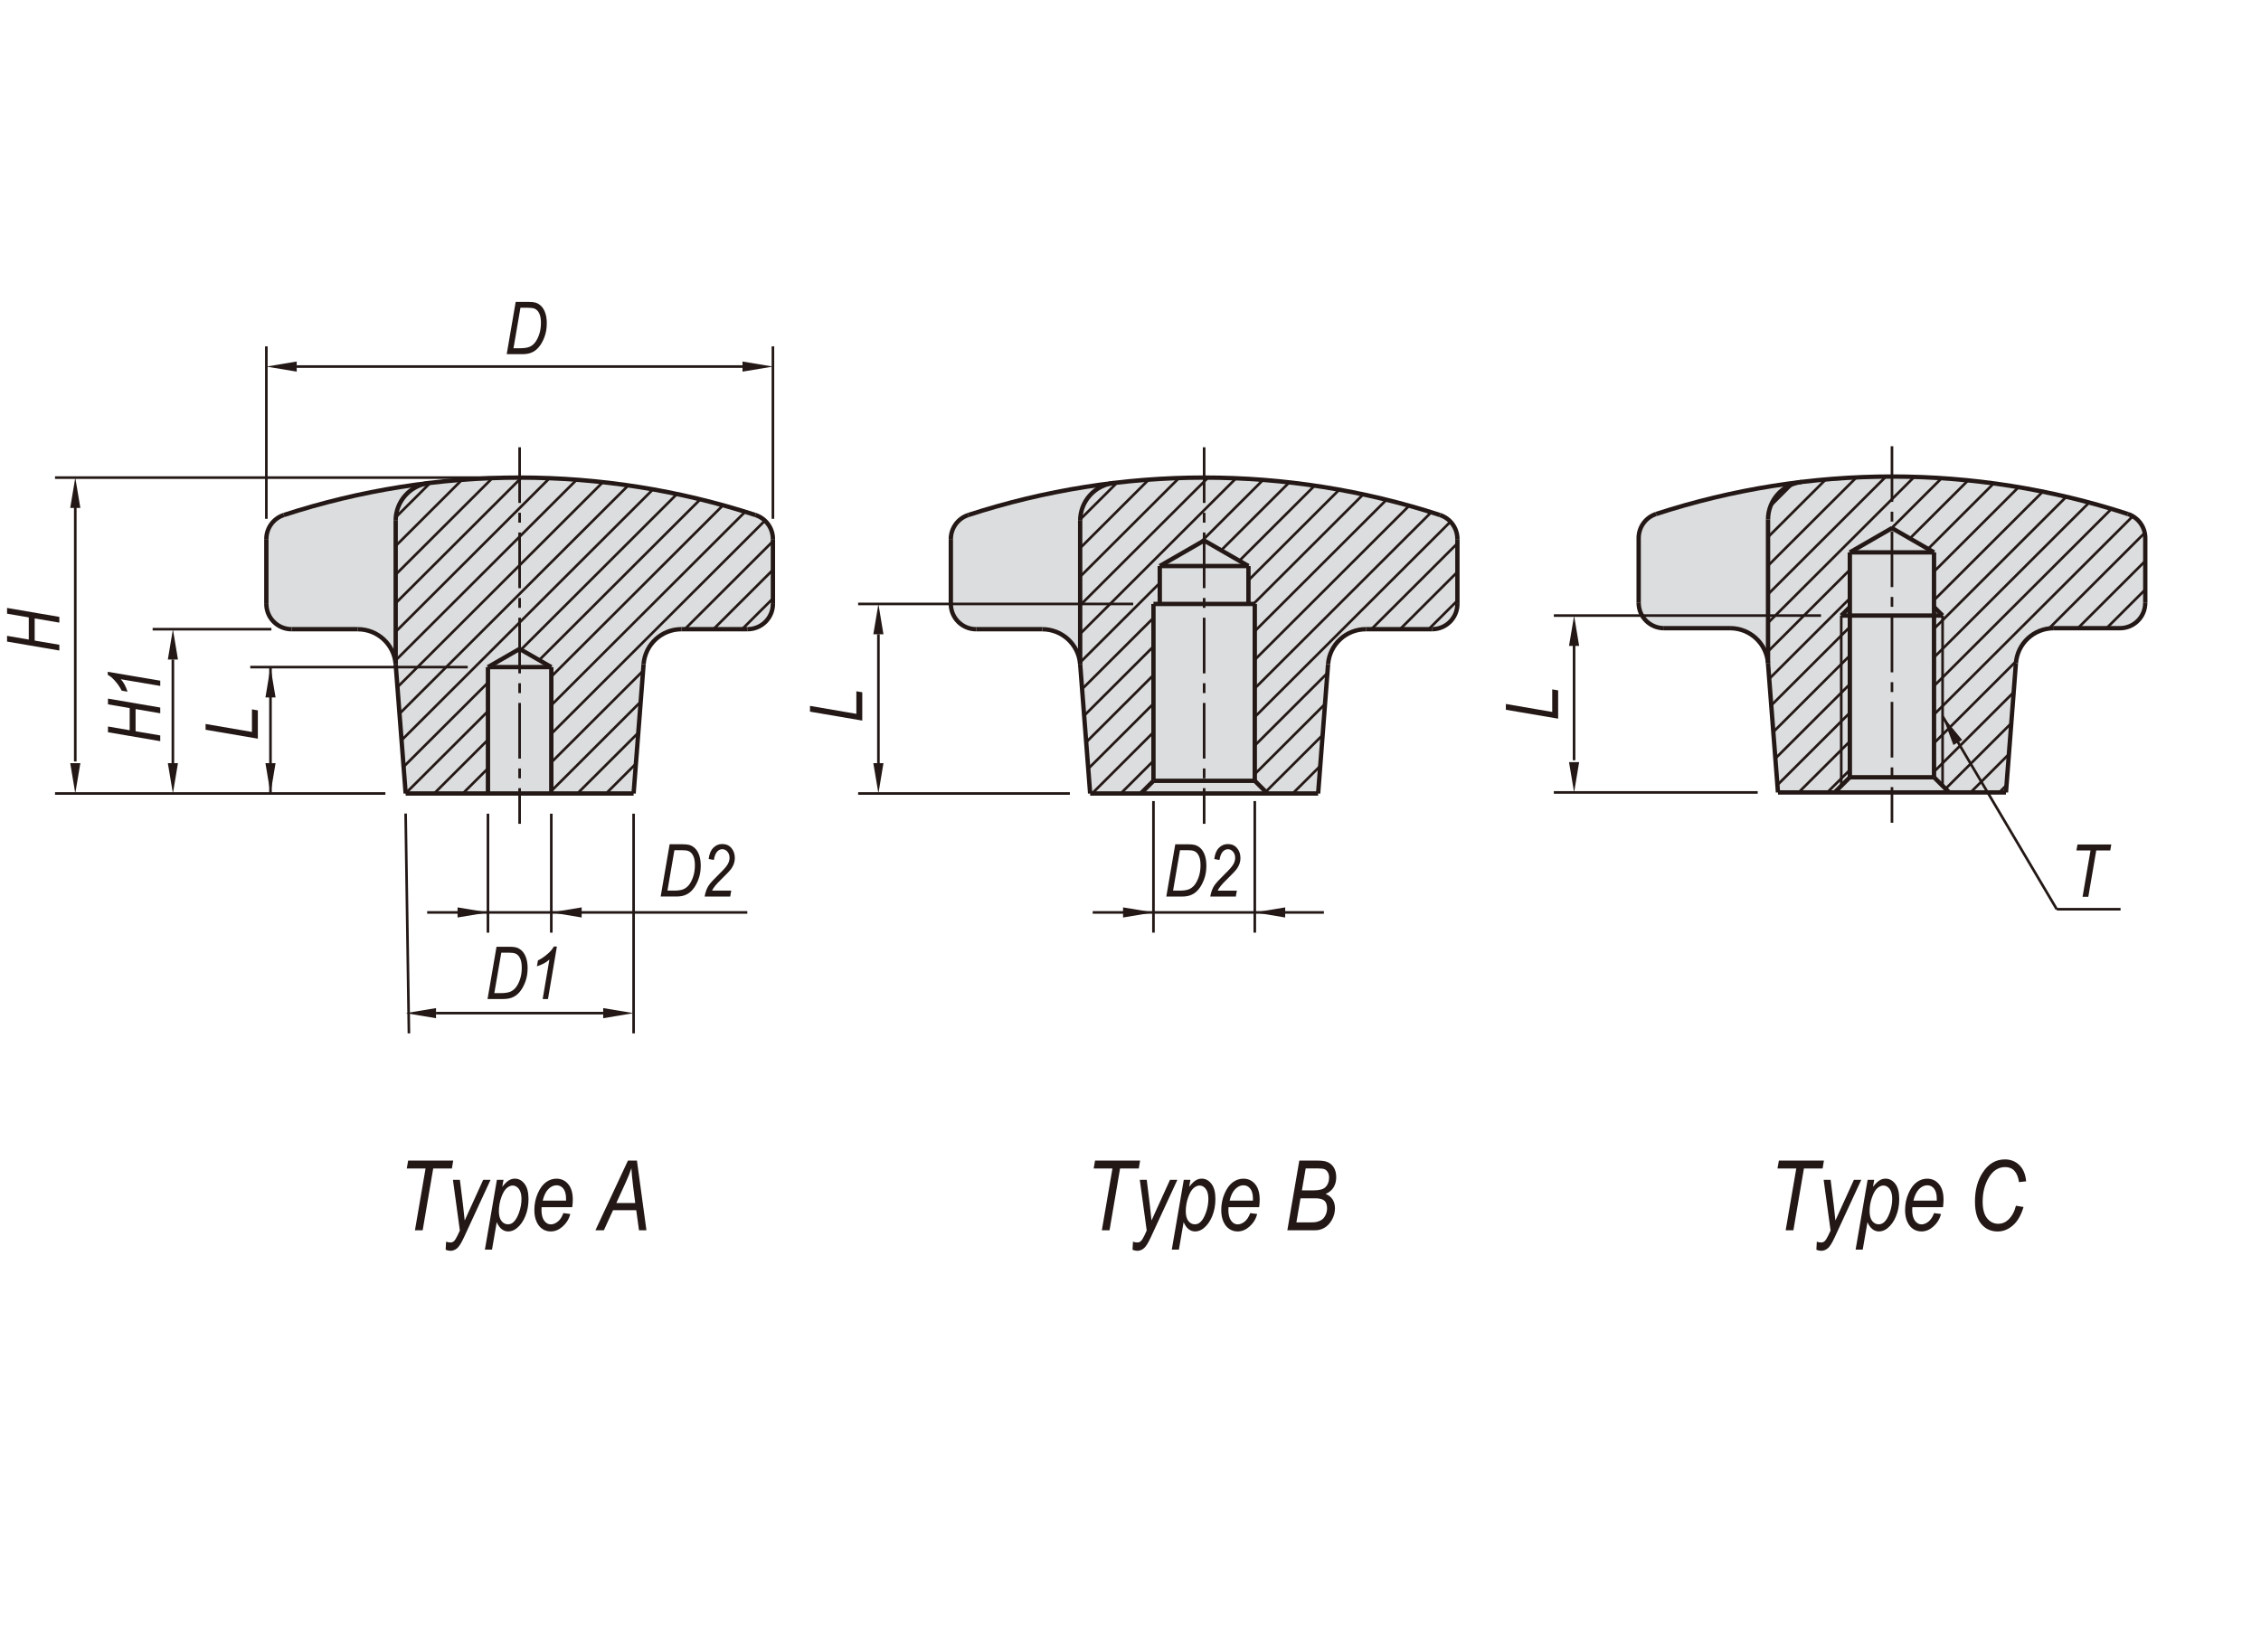 <?xml version="1.0" encoding="utf-8"?>
<!-- Generator: Adobe Illustrator 26.5.0, SVG Export Plug-In . SVG Version: 6.00 Build 0)  -->
<svg version="1.1" id="CK" xmlns="http://www.w3.org/2000/svg" xmlns:xlink="http://www.w3.org/1999/xlink" x="0px" y="0px"
	 viewBox="0 0 650 475" style="enable-background:new 0 0 650 475;" xml:space="preserve">
<style type="text/css">
	.st0{fill:#DCDDDE;}
	.st1{fill:#231815;}
	.st2{fill:none;stroke:#231815;stroke-width:1.25;stroke-miterlimit:10;}
	.st3{fill:none;stroke:#231815;stroke-width:0.75;stroke-miterlimit:10;}
	.st4{fill:none;stroke:#231815;stroke-width:0.75;stroke-miterlimit:10;stroke-dasharray:16,2.835,2.835,2.835;}
</style>
<g>
	<path class="st0" d="M195.91,180.92h19.01c4.02,0,7.28-3.25,7.28-7.27V155c0-3.14-2.03-5.93-5.02-6.91
		c-44.06-14.35-91.54-14.35-135.6,0c-2.99,0.98-5.02,3.76-5.02,6.91v18.66c0,4.01,3.26,7.27,7.28,7.27h19.01
		c5.71,0,10.45,4.38,10.89,10.06l2.86,37.17h65.54l2.86-37.17C185.45,185.31,190.2,180.92,195.91,180.92"/>
	<path class="st0" d="M381.8,190.99c0.44-5.68,5.18-10.06,10.89-10.06h19.01c4.02,0,7.28-3.25,7.28-7.27V155
		c0-3.14-2.03-5.93-5.02-6.91c-44.05-14.35-91.54-14.35-135.6,0c-2.99,0.98-5.02,3.76-5.02,6.91v18.66c0,4.01,3.26,7.27,7.28,7.27
		h19.01c5.71,0,10.45,4.38,10.89,10.06l2.86,37.17h65.54L381.8,190.99z"/>
	<path class="st0" d="M579.54,190.69c0.44-5.68,5.18-10.06,10.89-10.06h19.01c4.02,0,7.28-3.25,7.28-7.27V154.7
		c0-3.14-2.03-5.93-5.02-6.91c-44.05-14.35-91.54-14.35-135.59,0c-2.99,0.98-5.02,3.76-5.02,6.91v18.66c0,4.01,3.26,7.27,7.28,7.27
		h19.01c5.71,0,10.45,4.38,10.89,10.06l2.86,37.17h65.53L579.54,190.69z"/>
	<polygon class="st1" points="125.35,292.78 125.35,289.87 116.61,291.32 	"/>
	<polygon class="st1" points="23.1,219.44 20.19,219.44 21.64,228.16 	"/>
	<polygon class="st1" points="51.16,219.44 48.25,219.44 49.71,228.16 	"/>
	<polygon class="st1" points="79.22,200.54 76.31,200.54 77.76,191.82 	"/>
	<polygon class="st1" points="79.22,219.44 76.31,219.44 77.76,228.16 	"/>
	<polygon class="st1" points="51.16,189.64 48.25,189.64 49.71,180.92 	"/>
	<polygon class="st1" points="23.1,146.05 20.19,146.05 21.64,137.33 	"/>
	<polygon class="st1" points="85.3,106.86 85.3,103.95 76.57,105.41 	"/>
	<polygon class="st1" points="173.41,292.78 173.41,289.87 182.15,291.32 	"/>
	<polygon class="st1" points="167.22,263.82 167.22,260.91 158.49,262.36 	"/>
	<polygon class="st1" points="131.54,263.82 131.54,260.91 140.28,262.36 	"/>
	<polygon class="st1" points="253.98,219.44 251.07,219.44 252.53,228.16 	"/>
	<polygon class="st1" points="213.46,106.86 213.46,103.95 222.2,105.41 	"/>
	<polygon class="st1" points="253.98,182.38 251.07,182.38 252.53,173.66 	"/>
	<polygon class="st1" points="322.86,263.82 322.86,260.91 331.6,262.36 	"/>
	<polygon class="st1" points="369.47,263.82 369.47,260.91 360.73,262.36 	"/>
	<polygon class="st1" points="453.98,219.14 451.07,219.14 452.53,227.86 	"/>
	<polygon class="st1" points="453.98,185.72 451.07,185.72 452.53,177 	"/>
	<polygon class="st1" points="564.09,212.77 561.57,214.22 558.46,205.95 	"/>
	<path class="st2" d="M310.53,190.99c-0.44-5.68-5.18-10.06-10.89-10.06"/>
	<line class="st3" x1="325.78" y1="173.66" x2="246.7" y2="173.66"/>
	<line class="st3" x1="307.57" y1="228.16" x2="246.7" y2="228.16"/>
	<path class="st2" d="M413.97,148.09c-44.06-14.35-91.54-14.35-135.6,0"/>
	<line class="st3" x1="143.56" y1="137.33" x2="15.82" y2="137.33"/>
	<path class="st2" d="M123.37,138.88c-5.49,0.66-9.62,5.3-9.62,10.82"/>
	<line class="st2" x1="116.62" y1="228.16" x2="182.15" y2="228.16"/>
	<line class="st3" x1="134.46" y1="191.82" x2="71.94" y2="191.82"/>
	<line class="st3" x1="213.45" y1="105.4" x2="85.29" y2="105.4"/>
	<path class="st2" d="M217.18,148.09c-44.06-14.35-91.54-14.35-135.59,0"/>
	<line class="st3" x1="49.7" y1="189.64" x2="49.7" y2="219.44"/>
	<line class="st3" x1="21.64" y1="145.56" x2="21.64" y2="218.95"/>
	<line class="st2" x1="116.62" y1="228.16" x2="113.75" y2="190.99"/>
	<line class="st3" x1="116.61" y1="233.93" x2="117.56" y2="297.14"/>
	<line class="st3" x1="110.79" y1="228.16" x2="15.82" y2="228.16"/>
	<line class="st3" x1="77.76" y1="228.16" x2="77.76" y2="191.82"/>
	<line class="st3" x1="76.57" y1="149.18" x2="76.57" y2="99.59"/>
	<line class="st3" x1="78.02" y1="180.92" x2="43.88" y2="180.92"/>
	<line class="st2" x1="113.75" y1="190.99" x2="113.75" y2="149.7"/>
	<path class="st2" d="M81.59,148.09c-2.99,0.98-5.02,3.76-5.02,6.91"/>
	<line class="st2" x1="102.86" y1="180.92" x2="83.85" y2="180.92"/>
	<path class="st2" d="M76.57,173.66c0,4.01,3.26,7.27,7.28,7.27"/>
	<line class="st2" x1="76.57" y1="173.66" x2="76.57" y2="155"/>
	<path class="st2" d="M113.75,190.99c-0.44-5.68-5.18-10.06-10.89-10.06"/>
	<line class="st3" x1="252.53" y1="182.38" x2="252.53" y2="219.44"/>
	<line class="st2" x1="182.15" y1="228.16" x2="185.02" y2="190.99"/>
	<line class="st2" x1="158.49" y1="191.82" x2="149.38" y2="186.58"/>
	<line class="st2" x1="140.28" y1="191.82" x2="149.38" y2="186.58"/>
	<line class="st4" x1="149.38" y1="128.61" x2="149.38" y2="236.88"/>
	<line class="st3" x1="158.49" y1="233.97" x2="158.49" y2="268.18"/>
	<line class="st3" x1="140.28" y1="233.97" x2="140.28" y2="268.18"/>
	<line class="st3" x1="182.15" y1="233.97" x2="182.15" y2="297.14"/>
	<line class="st3" x1="173.41" y1="291.32" x2="125.35" y2="291.32"/>
	<line class="st3" x1="214.84" y1="262.36" x2="122.8" y2="262.36"/>
	<line class="st2" x1="140.28" y1="191.82" x2="158.49" y2="191.82"/>
	<line class="st2" x1="140.28" y1="228.16" x2="140.28" y2="191.82"/>
	<line class="st2" x1="158.49" y1="228.16" x2="158.49" y2="191.82"/>
	<line class="st2" x1="214.92" y1="180.92" x2="195.91" y2="180.92"/>
	<path class="st2" d="M195.91,180.92c-5.7,0-10.45,4.38-10.89,10.06"/>
	<line class="st3" x1="222.2" y1="149.18" x2="222.2" y2="99.59"/>
	<path class="st2" d="M222.2,155c0-3.14-2.03-5.93-5.02-6.91"/>
	<line class="st2" x1="222.2" y1="173.66" x2="222.2" y2="155"/>
	<path class="st2" d="M214.92,180.92c4.02,0,7.28-3.25,7.28-7.27"/>
	<path class="st2" d="M278.37,148.09c-2.99,0.98-5.02,3.76-5.02,6.91"/>
	<path class="st2" d="M273.35,173.66c0,4.01,3.26,7.27,7.28,7.27"/>
	<line class="st2" x1="273.35" y1="173.66" x2="273.35" y2="155"/>
	<line class="st2" x1="299.64" y1="180.92" x2="280.63" y2="180.92"/>
	<line class="st3" x1="523.51" y1="177" x2="446.7" y2="177"/>
	<path class="st2" d="M476.11,147.79c-2.99,0.98-5.02,3.76-5.02,6.91"/>
	<path class="st2" d="M471.09,173.36c0,4.01,3.26,7.27,7.28,7.27"/>
	<line class="st3" x1="505.31" y1="227.86" x2="446.7" y2="227.86"/>
	<line class="st3" x1="452.52" y1="185.18" x2="452.52" y2="218.6"/>
	<line class="st2" x1="378.94" y1="228.16" x2="381.8" y2="190.99"/>
	<line class="st2" x1="313.4" y1="228.16" x2="310.53" y2="190.99"/>
	<line class="st2" x1="360.73" y1="224.52" x2="360.73" y2="173.66"/>
	<line class="st2" x1="331.6" y1="224.52" x2="331.6" y2="173.66"/>
	<line class="st4" x1="346.17" y1="128.61" x2="346.17" y2="236.88"/>
	<line class="st3" x1="360.73" y1="230.34" x2="360.73" y2="268.17"/>
	<line class="st3" x1="331.6" y1="230.34" x2="331.6" y2="268.17"/>
	<line class="st3" x1="380.6" y1="262.36" x2="314.13" y2="262.36"/>
	<line class="st2" x1="313.4" y1="228.16" x2="378.94" y2="228.16"/>
	<line class="st2" x1="360.73" y1="224.52" x2="331.6" y2="224.52"/>
	<line class="st2" x1="331.6" y1="224.52" x2="327.96" y2="228.16"/>
	<line class="st2" x1="360.73" y1="224.52" x2="364.37" y2="228.16"/>
	<line class="st2" x1="411.7" y1="180.92" x2="392.69" y2="180.92"/>
	<line class="st2" x1="331.6" y1="173.66" x2="360.73" y2="173.66"/>
	<line class="st2" x1="333.42" y1="162.76" x2="358.91" y2="162.76"/>
	<line class="st2" x1="358.91" y1="162.76" x2="346.17" y2="155.42"/>
	<line class="st2" x1="310.53" y1="190.99" x2="310.53" y2="149.7"/>
	<line class="st2" x1="333.42" y1="173.66" x2="333.42" y2="162.76"/>
	<line class="st2" x1="333.42" y1="162.76" x2="346.17" y2="155.42"/>
	<path class="st2" d="M320.16,138.88c-5.49,0.66-9.62,5.3-9.62,10.82"/>
	<line class="st2" x1="358.91" y1="173.66" x2="358.91" y2="162.76"/>
	<path class="st2" d="M392.69,180.92c-5.7,0-10.45,4.38-10.89,10.06"/>
	<path class="st2" d="M418.98,155c0-3.14-2.02-5.93-5.02-6.91"/>
	<line class="st2" x1="418.98" y1="173.66" x2="418.98" y2="155"/>
	<path class="st2" d="M411.7,180.92c4.02,0,7.28-3.25,7.28-7.27"/>
	<line class="st2" x1="471.09" y1="173.36" x2="471.09" y2="154.7"/>
	<line class="st2" x1="576.68" y1="227.86" x2="579.54" y2="190.69"/>
	<line class="st2" x1="511.14" y1="227.86" x2="508.27" y2="190.69"/>
	<line class="st3" x1="558.46" y1="225.96" x2="558.46" y2="177"/>
	<line class="st2" x1="556" y1="223.5" x2="556" y2="158.83"/>
	<line class="st2" x1="531.8" y1="223.5" x2="531.8" y2="158.83"/>
	<line class="st3" x1="529.33" y1="225.96" x2="529.33" y2="177"/>
	<line class="st4" x1="543.91" y1="128.31" x2="543.91" y2="236.58"/>
	<line class="st3" x1="558.46" y1="205.95" x2="591.28" y2="261.44"/>
	<line class="st2" x1="511.14" y1="227.86" x2="576.68" y2="227.86"/>
	<line class="st2" x1="556" y1="223.5" x2="531.8" y2="223.5"/>
	<line class="st2" x1="531.8" y1="223.5" x2="527.43" y2="227.86"/>
	<line class="st2" x1="556" y1="223.5" x2="560.37" y2="227.86"/>
	<line class="st3" x1="591.28" y1="261.44" x2="609.63" y2="261.44"/>
	<path class="st2" d="M611.71,147.79c-44.06-14.35-91.54-14.35-135.59,0"/>
	<line class="st2" x1="508.28" y1="190.69" x2="508.28" y2="149.4"/>
	<path class="st2" d="M508.28,190.69c-0.44-5.68-5.18-10.06-10.89-10.06"/>
	<line class="st2" x1="497.38" y1="180.63" x2="478.37" y2="180.63"/>
	<path class="st2" d="M517.9,138.58c-5.49,0.66-9.62,5.3-9.62,10.82"/>
	<line class="st2" x1="556" y1="158.83" x2="543.91" y2="151.86"/>
	<line class="st2" x1="531.8" y1="158.83" x2="543.91" y2="151.85"/>
	<line class="st2" x1="529.33" y1="177" x2="558.46" y2="177"/>
	<line class="st2" x1="531.8" y1="158.83" x2="556" y2="158.83"/>
	<line class="st2" x1="529.33" y1="177" x2="531.8" y2="174.54"/>
	<line class="st2" x1="558.46" y1="177" x2="556" y2="174.54"/>
	<path class="st2" d="M616.73,154.7c0-3.14-2.03-5.93-5.02-6.91"/>
	<line class="st2" x1="609.44" y1="180.63" x2="590.43" y2="180.63"/>
	<path class="st2" d="M590.43,180.63c-5.7,0-10.45,4.38-10.89,10.06"/>
	<line class="st2" x1="616.73" y1="173.36" x2="616.73" y2="154.7"/>
	<path class="st2" d="M609.44,180.63c4.02,0,7.28-3.25,7.28-7.27"/>
	<g>
		<path class="st1" d="M74.13,212.4l-15.03-2.57v-1.66l13.33,2.29v-6.49l1.7,0.29V212.4z"/>
	</g>
	<g>
		<path class="st1" d="M46.07,213.12l-15.03-2.57v-1.65l6.24,1.07v-6.37l-6.24-1.07v-1.65l15.03,2.57v1.65l-7.09-1.21v6.37
			l7.09,1.21V213.12z"/>
		<path class="st1" d="M46.07,197.23l-11.35-1.92c0.81,0.84,1.45,2.03,1.94,3.58l-1.68-0.3c-0.48-0.98-1.16-1.96-2.04-2.94
			c-0.66-0.75-1.32-1.28-1.96-1.6v-0.88l15.09,2.55V197.23z"/>
	</g>
	<g>
		<path class="st1" d="M17.06,187.05l-15.03-2.57v-1.65l6.24,1.07v-6.37l-6.24-1.07v-1.65l15.03,2.57v1.65l-7.09-1.21v6.37
			l7.09,1.21V187.05z"/>
	</g>
	<g>
		<path class="st1" d="M189.93,257.79l2.58-15.03h3.73c0.83,0,1.47,0.07,1.91,0.19c0.64,0.19,1.22,0.53,1.72,1.04
			s0.89,1.18,1.17,2.02c0.27,0.84,0.41,1.81,0.41,2.9c0,1.46-0.22,2.78-0.67,3.96c-0.45,1.19-1,2.17-1.66,2.94
			c-0.66,0.77-1.43,1.31-2.31,1.62c-0.67,0.24-1.48,0.36-2.41,0.36H189.93z M191.88,256.09h1.96c0.92,0,1.69-0.1,2.33-0.29
			c0.64-0.2,1.21-0.58,1.72-1.14s0.95-1.36,1.32-2.38c0.37-1.02,0.56-2.18,0.56-3.48c0-1.14-0.16-2.05-0.49-2.72
			c-0.32-0.67-0.77-1.13-1.33-1.36c-0.4-0.17-1.03-0.26-1.89-0.26h-2.18L191.88,256.09z"/>
		<path class="st1" d="M202.57,257.79c0.22-1.29,0.62-2.36,1.19-3.22c0.43-0.65,1.51-1.81,3.22-3.49c1.05-1.01,1.77-1.83,2.16-2.47
			c0.39-0.63,0.59-1.28,0.59-1.95c0-0.72-0.21-1.31-0.62-1.78c-0.41-0.47-0.9-0.7-1.46-0.7c-0.57,0-1.08,0.24-1.51,0.73
			c-0.43,0.49-0.74,1.27-0.92,2.36l-1.49-0.27c0.15-1.38,0.58-2.44,1.3-3.19c0.72-0.74,1.58-1.12,2.59-1.12c1.12,0,2,0.39,2.65,1.16
			c0.65,0.77,0.98,1.73,0.98,2.87c0,1.02-0.3,1.98-0.9,2.9c-0.37,0.58-1.42,1.7-3.14,3.37c-1.29,1.24-2.13,2.28-2.51,3.1h5.52
			l-0.3,1.7H202.57z"/>
	</g>
	<g>
		<path class="st1" d="M247.89,207.2l-15.03-2.57v-1.66l13.33,2.29v-6.49l1.7,0.29V207.2z"/>
	</g>
	<g>
		<path class="st1" d="M145.67,101.84l2.58-15.03h3.73c0.83,0,1.47,0.06,1.91,0.19c0.64,0.18,1.22,0.53,1.72,1.04
			s0.89,1.18,1.17,2.02s0.41,1.81,0.41,2.9c0,1.46-0.22,2.78-0.67,3.96c-0.45,1.19-1,2.17-1.66,2.94c-0.66,0.77-1.43,1.31-2.31,1.62
			c-0.67,0.24-1.48,0.36-2.41,0.36H145.67z M147.62,100.13h1.96c0.92,0,1.69-0.1,2.33-0.29c0.64-0.19,1.21-0.57,1.72-1.14
			s0.95-1.36,1.32-2.38c0.37-1.02,0.56-2.18,0.56-3.48c0-1.14-0.16-2.05-0.49-2.73c-0.32-0.67-0.77-1.13-1.33-1.36
			c-0.4-0.17-1.03-0.26-1.89-0.26h-2.18L147.62,100.13z"/>
	</g>
	<g>
		<path class="st1" d="M335.29,257.8l2.58-15.03h3.73c0.83,0,1.47,0.07,1.91,0.19c0.64,0.19,1.22,0.53,1.72,1.04
			s0.89,1.18,1.17,2.02c0.27,0.84,0.41,1.81,0.41,2.9c0,1.46-0.22,2.78-0.67,3.96c-0.45,1.19-1,2.17-1.66,2.94
			c-0.66,0.77-1.43,1.31-2.31,1.62c-0.67,0.24-1.48,0.36-2.41,0.36H335.29z M337.24,256.09h1.96c0.92,0,1.69-0.1,2.33-0.29
			c0.64-0.2,1.21-0.58,1.72-1.14s0.94-1.36,1.32-2.38c0.37-1.02,0.56-2.18,0.56-3.48c0-1.14-0.16-2.05-0.49-2.72
			s-0.77-1.13-1.33-1.36c-0.4-0.17-1.04-0.26-1.9-0.26h-2.18L337.24,256.09z"/>
		<path class="st1" d="M347.93,257.8c0.22-1.29,0.62-2.36,1.19-3.22c0.43-0.65,1.51-1.81,3.22-3.49c1.05-1.01,1.76-1.83,2.16-2.47
			c0.39-0.63,0.59-1.28,0.59-1.95c0-0.72-0.21-1.31-0.62-1.78c-0.41-0.47-0.9-0.7-1.46-0.7c-0.57,0-1.08,0.24-1.51,0.73
			s-0.74,1.27-0.92,2.36l-1.49-0.27c0.15-1.38,0.58-2.44,1.3-3.19c0.72-0.74,1.58-1.12,2.59-1.12c1.12,0,2,0.39,2.65,1.16
			c0.65,0.77,0.98,1.73,0.98,2.87c0,1.02-0.3,1.98-0.9,2.9c-0.37,0.58-1.42,1.7-3.14,3.37c-1.29,1.24-2.13,2.28-2.51,3.1h5.52
			l-0.3,1.7H347.93z"/>
	</g>
	<g>
		<path class="st1" d="M447.94,206.65l-15.03-2.57v-1.66l13.33,2.29v-6.49l1.7,0.29V206.65z"/>
	</g>
	<g>
		<path class="st1" d="M598.7,257.86l2.29-13.33h-4.05l0.3-1.7h9.72l-0.29,1.7h-4.03l-2.28,13.33H598.7z"/>
	</g>
	<line class="st3" x1="124.81" y1="228.16" x2="140.28" y2="212.72"/>
	<line class="st3" x1="158.49" y1="194.55" x2="207.86" y2="145.28"/>
	<line class="st3" x1="116.61" y1="228.12" x2="140.28" y2="204.5"/>
	<line class="st3" x1="155" y1="189.81" x2="201.33" y2="143.58"/>
	<line class="st3" x1="116.02" y1="220.48" x2="140.28" y2="196.28"/>
	<line class="st3" x1="149.77" y1="186.81" x2="194.62" y2="142.05"/>
	<line class="st3" x1="115.44" y1="212.85" x2="187.73" y2="140.71"/>
	<line class="st3" x1="114.85" y1="205.22" x2="180.63" y2="139.57"/>
	<line class="st3" x1="114.26" y1="197.58" x2="173.32" y2="138.64"/>
	<line class="st3" x1="113.75" y1="189.87" x2="165.79" y2="137.94"/>
	<line class="st3" x1="113.75" y1="181.65" x2="158" y2="137.49"/>
	<line class="st3" x1="113.75" y1="173.43" x2="149.93" y2="137.33"/>
	<line class="st3" x1="113.75" y1="165.21" x2="141.55" y2="137.47"/>
	<line class="st3" x1="113.75" y1="156.98" x2="132.82" y2="137.95"/>
	<line class="st3" x1="113.79" y1="148.72" x2="123.7" y2="138.84"/>
	<line class="st3" x1="133.05" y1="228.16" x2="140.28" y2="220.94"/>
	<line class="st3" x1="158.49" y1="202.78" x2="214.23" y2="147.15"/>
	<line class="st3" x1="158.49" y1="211" x2="219.91" y2="149.7"/>
	<line class="st3" x1="158.49" y1="219.22" x2="184.87" y2="192.89"/>
	<line class="st3" x1="196.86" y1="180.92" x2="222.2" y2="155.63"/>
	<line class="st3" x1="158.49" y1="227.44" x2="184.18" y2="201.79"/>
	<line class="st3" x1="205.1" y1="180.92" x2="222.2" y2="163.86"/>
	<line class="st3" x1="166" y1="228.16" x2="183.5" y2="210.7"/>
	<line class="st3" x1="213.34" y1="180.92" x2="222.2" y2="172.08"/>
	<line class="st3" x1="174.24" y1="228.16" x2="182.81" y2="219.61"/>
	<line class="st3" x1="322.2" y1="228.16" x2="331.6" y2="218.77"/>
	<line class="st3" x1="360.73" y1="189.71" x2="405.12" y2="145.41"/>
	<line class="st3" x1="313.96" y1="228.16" x2="331.6" y2="210.55"/>
	<line class="st3" x1="360.73" y1="181.49" x2="398.6" y2="143.7"/>
	<line class="st3" x1="312.85" y1="221.04" x2="331.6" y2="202.33"/>
	<line class="st3" x1="360.34" y1="173.66" x2="391.9" y2="142.16"/>
	<line class="st3" x1="312.26" y1="213.41" x2="331.6" y2="194.11"/>
	<line class="st3" x1="358.91" y1="166.86" x2="385.02" y2="140.8"/>
	<line class="st3" x1="311.67" y1="205.78" x2="331.6" y2="185.89"/>
	<line class="st3" x1="356.29" y1="161.25" x2="377.94" y2="139.64"/>
	<line class="st3" x1="311.08" y1="198.14" x2="331.6" y2="177.67"/>
	<line class="st3" x1="351.07" y1="158.24" x2="370.65" y2="138.7"/>
	<line class="st3" x1="310.53" y1="190.47" x2="333.42" y2="167.63"/>
	<line class="st3" x1="344.98" y1="156.1" x2="363.13" y2="137.98"/>
	<line class="st3" x1="310.53" y1="182.25" x2="355.36" y2="137.52"/>
	<line class="st3" x1="310.53" y1="174.03" x2="347.31" y2="137.33"/>
	<line class="st3" x1="310.53" y1="165.81" x2="338.96" y2="137.44"/>
	<line class="st3" x1="310.53" y1="157.59" x2="330.26" y2="137.9"/>
	<line class="st3" x1="310.54" y1="149.36" x2="321.17" y2="138.76"/>
	<line class="st3" x1="360.73" y1="197.93" x2="411.47" y2="147.29"/>
	<line class="st3" x1="360.73" y1="206.15" x2="416.99" y2="150.01"/>
	<line class="st3" x1="360.73" y1="214.37" x2="381.6" y2="193.54"/>
	<line class="st3" x1="394.25" y1="180.92" x2="418.98" y2="156.24"/>
	<line class="st3" x1="360.73" y1="222.59" x2="380.91" y2="202.45"/>
	<line class="st3" x1="402.49" y1="180.92" x2="418.98" y2="164.46"/>
	<line class="st3" x1="363.88" y1="227.67" x2="380.23" y2="211.36"/>
	<line class="st3" x1="410.72" y1="180.92" x2="418.99" y2="172.68"/>
	<line class="st3" x1="371.63" y1="228.16" x2="379.55" y2="220.26"/>
	<line class="st3" x1="525.31" y1="227.86" x2="531.8" y2="221.39"/>
	<line class="st3" x1="556" y1="197.24" x2="607.02" y2="146.32"/>
	<line class="st3" x1="517.07" y1="227.86" x2="531.8" y2="213.17"/>
	<line class="st3" x1="556" y1="189.02" x2="600.61" y2="144.5"/>
	<line class="st3" x1="510.97" y1="225.72" x2="531.8" y2="204.95"/>
	<line class="st3" x1="556" y1="180.8" x2="594.03" y2="142.84"/>
	<line class="st3" x1="510.39" y1="218.09" x2="531.8" y2="196.73"/>
	<line class="st3" x1="556" y1="172.57" x2="587.27" y2="141.37"/>
	<line class="st3" x1="509.8" y1="210.46" x2="531.8" y2="188.5"/>
	<line class="st3" x1="556" y1="164.35" x2="580.32" y2="140.08"/>
	<line class="st3" x1="509.21" y1="202.82" x2="531.8" y2="180.28"/>
	<line class="st3" x1="554.29" y1="157.84" x2="573.17" y2="138.99"/>
	<line class="st3" x1="508.62" y1="195.19" x2="531.8" y2="172.06"/>
	<line class="st3" x1="549.06" y1="154.83" x2="565.8" y2="138.13"/>
	<line class="st3" x1="508.28" y1="187.31" x2="531.8" y2="163.84"/>
	<line class="st3" x1="543.68" y1="151.98" x2="558.19" y2="137.5"/>
	<line class="st3" x1="508.28" y1="179.09" x2="550.33" y2="137.12"/>
	<line class="st3" x1="508.28" y1="170.87" x2="542.18" y2="137.04"/>
	<line class="st3" x1="508.28" y1="162.65" x2="533.71" y2="137.27"/>
	<line class="st3" x1="508.28" y1="154.43" x2="524.88" y2="137.86"/>
	<line class="st3" x1="509.01" y1="145.48" x2="515.26" y2="139.23"/>
	<line class="st3" x1="556" y1="205.46" x2="613.14" y2="148.44"/>
	<line class="st3" x1="556" y1="213.68" x2="579.6" y2="190.13"/>
	<line class="st3" x1="589.03" y1="180.72" x2="616.57" y2="153.23"/>
	<line class="st3" x1="556" y1="221.9" x2="578.9" y2="199.05"/>
	<line class="st3" x1="597.36" y1="180.63" x2="616.73" y2="161.3"/>
	<line class="st3" x1="559.32" y1="226.81" x2="578.21" y2="207.96"/>
	<line class="st3" x1="605.6" y1="180.63" x2="616.73" y2="169.52"/>
	<line class="st3" x1="566.5" y1="227.86" x2="577.52" y2="216.86"/>
	<line class="st3" x1="574.74" y1="227.86" x2="576.84" y2="225.77"/>
</g>
<g>
	<path class="st1" d="M119.29,353.76l3.05-17.77h-5.4l0.4-2.27h12.95l-0.38,2.27h-5.37l-3.03,17.77H119.29z"/>
	<path class="st1" d="M128.12,359.36l0.12-2.32c0.42,0.15,0.83,0.22,1.22,0.22c0.41,0,0.74-0.11,0.99-0.33
		c0.35-0.31,0.71-0.88,1.1-1.71l0.65-1.4l-1.99-14.58h2l0.91,7.35c0.18,1.47,0.34,2.92,0.47,4.35l5.32-11.7h2.12l-7.6,16.45
		c-0.76,1.66-1.43,2.74-2.01,3.23c-0.58,0.49-1.22,0.74-1.91,0.74C129.03,359.65,128.57,359.55,128.12,359.36z"/>
	<path class="st1" d="M139.4,359.32l3.45-20.08h1.9l-0.36,2.02c0.72-0.91,1.35-1.53,1.9-1.86c0.55-0.33,1.12-0.49,1.72-0.49
		c1.1,0,2.03,0.5,2.79,1.49c0.76,0.99,1.14,2.45,1.14,4.36c0,1.8-0.31,3.45-0.92,4.94c-0.61,1.49-1.43,2.63-2.44,3.45
		c-0.78,0.63-1.6,0.94-2.46,0.94c-1.43,0-2.54-0.89-3.32-2.67l-1.36,7.9H139.4z M143.42,348.29c0,1.22,0.25,2.15,0.74,2.79
		c0.5,0.64,1.12,0.96,1.86,0.96c0.59,0,1.11-0.2,1.55-0.59c0.64-0.56,1.19-1.5,1.65-2.79c0.46-1.3,0.7-2.61,0.7-3.93
		c0-1.24-0.25-2.19-0.74-2.85c-0.5-0.66-1.1-0.99-1.81-0.99c-0.56,0-1.14,0.25-1.72,0.76s-1.1,1.4-1.55,2.67
		C143.65,345.61,143.42,346.93,143.42,348.29z"/>
	<path class="st1" d="M161.95,348.82l1.99,0.25c-0.33,1.41-1.09,2.64-2.29,3.69c-1,0.88-2.11,1.33-3.33,1.33
		c-0.87,0-1.66-0.23-2.37-0.7s-1.28-1.17-1.7-2.11c-0.42-0.93-0.63-2.05-0.63-3.34c0-1.7,0.32-3.29,0.97-4.77s1.43-2.55,2.36-3.23
		s1.94-1.02,3.03-1.02c1.38,0,2.5,0.52,3.38,1.57c0.87,1.05,1.31,2.53,1.31,4.44c0,0.71-0.05,1.44-0.15,2.19h-8.81
		c-0.03,0.29-0.04,0.55-0.04,0.78c0,1.36,0.26,2.4,0.78,3.1c0.52,0.71,1.15,1.06,1.89,1.06c0.7,0,1.38-0.28,2.06-0.83
		S161.58,349.86,161.95,348.82z M156.02,345.22h6.71v-0.51c0-1.3-0.26-2.27-0.77-2.92c-0.51-0.65-1.17-0.97-1.96-0.97
		c-0.86,0-1.65,0.37-2.37,1.1C156.91,342.65,156.38,343.75,156.02,345.22z"/>
	<path class="st1" d="M171.17,353.76l9.35-20.04h2.59l2.73,20.04h-2.14l-0.79-5.77h-6.67l-2.64,5.77H171.17z M177.18,345.92h5.44
		l-0.63-5.03c-0.25-1.99-0.4-3.65-0.47-4.99c-0.37,1.15-0.91,2.51-1.63,4.09L177.18,345.92z"/>
</g>
<g>
	<path class="st1" d="M513.35,353.76l3.05-17.77H511l0.4-2.27h12.95l-0.38,2.27h-5.37l-3.03,17.77H513.35z"/>
	<path class="st1" d="M522.18,359.36l0.12-2.32c0.42,0.15,0.83,0.22,1.22,0.22c0.41,0,0.74-0.11,0.99-0.33
		c0.35-0.31,0.71-0.88,1.1-1.71l0.65-1.4l-1.99-14.58h2l0.91,7.35c0.18,1.47,0.34,2.92,0.47,4.35l5.32-11.7h2.12l-7.6,16.45
		c-0.76,1.66-1.43,2.74-2.01,3.23c-0.58,0.49-1.22,0.74-1.91,0.74C523.09,359.65,522.63,359.55,522.18,359.36z"/>
	<path class="st1" d="M533.46,359.32l3.45-20.08h1.9l-0.36,2.02c0.72-0.91,1.35-1.53,1.9-1.86c0.54-0.33,1.12-0.49,1.72-0.49
		c1.1,0,2.03,0.5,2.79,1.49c0.76,0.99,1.14,2.45,1.14,4.36c0,1.8-0.31,3.45-0.92,4.94s-1.43,2.63-2.44,3.45
		c-0.78,0.63-1.6,0.94-2.46,0.94c-1.43,0-2.54-0.89-3.32-2.67l-1.36,7.9H533.46z M537.48,348.29c0,1.22,0.25,2.15,0.74,2.79
		c0.5,0.64,1.12,0.96,1.86,0.96c0.59,0,1.11-0.2,1.55-0.59c0.64-0.56,1.19-1.5,1.65-2.79c0.46-1.3,0.7-2.61,0.7-3.93
		c0-1.24-0.25-2.19-0.74-2.85s-1.1-0.99-1.81-0.99c-0.56,0-1.14,0.25-1.72,0.76c-0.58,0.5-1.1,1.4-1.55,2.67
		S537.48,346.93,537.48,348.29z"/>
	<path class="st1" d="M556.01,348.82l1.99,0.25c-0.33,1.41-1.09,2.64-2.29,3.69c-1,0.88-2.11,1.33-3.33,1.33
		c-0.87,0-1.66-0.23-2.37-0.7c-0.71-0.47-1.28-1.17-1.7-2.11s-0.63-2.05-0.63-3.34c0-1.7,0.32-3.29,0.97-4.77
		c0.64-1.48,1.43-2.55,2.36-3.23s1.94-1.02,3.03-1.02c1.38,0,2.5,0.52,3.38,1.57s1.31,2.53,1.31,4.44c0,0.71-0.05,1.44-0.15,2.19
		h-8.81c-0.03,0.29-0.04,0.55-0.04,0.78c0,1.36,0.26,2.4,0.78,3.1c0.52,0.71,1.15,1.06,1.88,1.06c0.7,0,1.38-0.28,2.06-0.83
		C555.11,350.66,555.63,349.86,556.01,348.82z M550.08,345.22h6.71v-0.51c0-1.3-0.26-2.27-0.77-2.92s-1.17-0.97-1.96-0.97
		c-0.86,0-1.65,0.37-2.37,1.1C550.97,342.65,550.44,343.75,550.08,345.22z"/>
	<path class="st1" d="M579.55,346.7l2.18,0.37c-0.69,2.35-1.71,4.11-3.05,5.28s-2.8,1.75-4.39,1.75c-1.95,0-3.52-0.72-4.72-2.17
		s-1.8-3.59-1.8-6.43c0-3.31,0.75-6.11,2.26-8.39c1.63-2.49,3.75-3.73,6.34-3.73c1.66,0,3.05,0.55,4.17,1.65
		c1.12,1.1,1.76,2.65,1.94,4.65l-2.05,0.23c-0.43-2.88-1.75-4.32-3.97-4.32c-1.93,0-3.5,0.99-4.69,2.96
		c-1.2,1.97-1.79,4.31-1.79,7.01c0,2.1,0.42,3.68,1.27,4.74c0.85,1.06,1.92,1.59,3.21,1.59c1.11,0,2.09-0.4,2.93-1.2
		C578.42,349.69,579.14,348.37,579.55,346.7z"/>
</g>
<g>
	<path class="st1" d="M316.76,353.76l3.05-17.77h-5.4l0.4-2.27h12.95l-0.38,2.27H322l-3.03,17.77H316.76z"/>
	<path class="st1" d="M325.59,359.36l0.12-2.32c0.42,0.15,0.83,0.22,1.22,0.22c0.41,0,0.74-0.11,0.99-0.33
		c0.35-0.31,0.71-0.88,1.1-1.71l0.64-1.4l-1.99-14.58h2l0.9,7.35c0.18,1.47,0.34,2.92,0.47,4.35l5.32-11.7h2.12l-7.6,16.45
		c-0.76,1.66-1.43,2.74-2.01,3.23s-1.22,0.74-1.91,0.74C326.5,359.65,326.04,359.55,325.59,359.36z"/>
	<path class="st1" d="M336.87,359.32l3.45-20.08h1.9l-0.36,2.02c0.72-0.91,1.35-1.53,1.9-1.86c0.54-0.33,1.12-0.49,1.72-0.49
		c1.1,0,2.03,0.5,2.79,1.49c0.76,0.99,1.14,2.45,1.14,4.36c0,1.8-0.31,3.45-0.92,4.94s-1.43,2.63-2.44,3.45
		c-0.78,0.63-1.6,0.94-2.46,0.94c-1.43,0-2.54-0.89-3.32-2.67l-1.36,7.9H336.87z M340.89,348.29c0,1.22,0.25,2.15,0.74,2.79
		c0.5,0.64,1.12,0.96,1.86,0.96c0.59,0,1.11-0.2,1.55-0.59c0.64-0.56,1.19-1.5,1.65-2.79c0.46-1.3,0.7-2.61,0.7-3.93
		c0-1.24-0.25-2.19-0.74-2.85s-1.1-0.99-1.81-0.99c-0.56,0-1.14,0.25-1.72,0.76c-0.58,0.5-1.1,1.4-1.55,2.67
		S340.89,346.93,340.89,348.29z"/>
	<path class="st1" d="M359.42,348.82l1.99,0.25c-0.33,1.41-1.09,2.64-2.29,3.69c-1,0.88-2.11,1.33-3.33,1.33
		c-0.87,0-1.66-0.23-2.37-0.7c-0.71-0.47-1.28-1.17-1.7-2.11s-0.63-2.05-0.63-3.34c0-1.7,0.32-3.29,0.97-4.77
		c0.64-1.48,1.43-2.55,2.36-3.23s1.94-1.02,3.03-1.02c1.38,0,2.5,0.52,3.38,1.57s1.31,2.53,1.31,4.44c0,0.71-0.05,1.44-0.15,2.19
		h-8.81c-0.03,0.29-0.04,0.55-0.04,0.78c0,1.36,0.26,2.4,0.78,3.1c0.52,0.71,1.15,1.06,1.88,1.06c0.7,0,1.38-0.28,2.06-0.83
		C358.52,350.66,359.04,349.86,359.42,348.82z M353.49,345.22h6.71v-0.51c0-1.3-0.26-2.27-0.77-2.92s-1.17-0.97-1.96-0.97
		c-0.86,0-1.65,0.37-2.37,1.1C354.38,342.65,353.84,343.75,353.49,345.22z"/>
	<path class="st1" d="M370.09,353.76l3.44-20.04h5.1c1.24,0,2.16,0.11,2.76,0.33c0.88,0.31,1.55,0.85,2.03,1.61
		c0.48,0.76,0.72,1.71,0.72,2.85c0,1.12-0.26,2.09-0.77,2.92c-0.51,0.83-1.27,1.45-2.27,1.88c0.87,0.35,1.53,0.87,1.99,1.57
		s0.69,1.55,0.69,2.54c0,1.15-0.28,2.23-0.83,3.25c-0.55,1.02-1.25,1.79-2.1,2.31c-0.85,0.52-1.78,0.78-2.79,0.78H370.09z
		 M372.69,351.49h3.74c0.98,0,1.64-0.04,1.97-0.11c0.59-0.13,1.11-0.34,1.56-0.64c0.45-0.3,0.82-0.75,1.11-1.35
		c0.29-0.6,0.44-1.25,0.44-1.95c0-1-0.26-1.73-0.77-2.19s-1.41-0.69-2.69-0.69h-4.18L372.69,351.49z M374.27,342.28h3.34
		c1.6,0,2.72-0.28,3.34-0.84c0.76-0.71,1.14-1.66,1.14-2.83c0-0.6-0.12-1.1-0.36-1.52c-0.24-0.42-0.54-0.71-0.9-0.87
		s-1.02-0.25-1.98-0.25h-3.49L374.27,342.28z"/>
</g>
<g>
	<path class="st1" d="M140.16,287.26l2.58-15.03h3.73c0.83,0,1.47,0.07,1.91,0.19c0.64,0.19,1.22,0.53,1.72,1.04
		s0.89,1.18,1.17,2.02c0.27,0.84,0.41,1.81,0.41,2.9c0,1.46-0.22,2.78-0.67,3.96c-0.45,1.19-1,2.17-1.66,2.94
		c-0.66,0.77-1.43,1.31-2.31,1.62c-0.67,0.24-1.48,0.36-2.41,0.36H140.16z M142.11,285.56h1.96c0.92,0,1.69-0.1,2.33-0.29
		c0.64-0.2,1.21-0.58,1.72-1.14s0.95-1.36,1.32-2.38c0.37-1.02,0.56-2.18,0.56-3.48c0-1.14-0.16-2.05-0.49-2.72
		c-0.32-0.67-0.77-1.13-1.33-1.36c-0.4-0.17-1.03-0.26-1.89-0.26h-2.18L142.11,285.56z"/>
	<path class="st1" d="M156.01,287.26l1.93-11.35c-0.85,0.81-2.04,1.45-3.59,1.94l0.3-1.68c0.98-0.48,1.97-1.16,2.95-2.04
		c0.75-0.66,1.28-1.32,1.61-1.96h0.89l-2.56,15.09H156.01z"/>
</g>
</svg>
